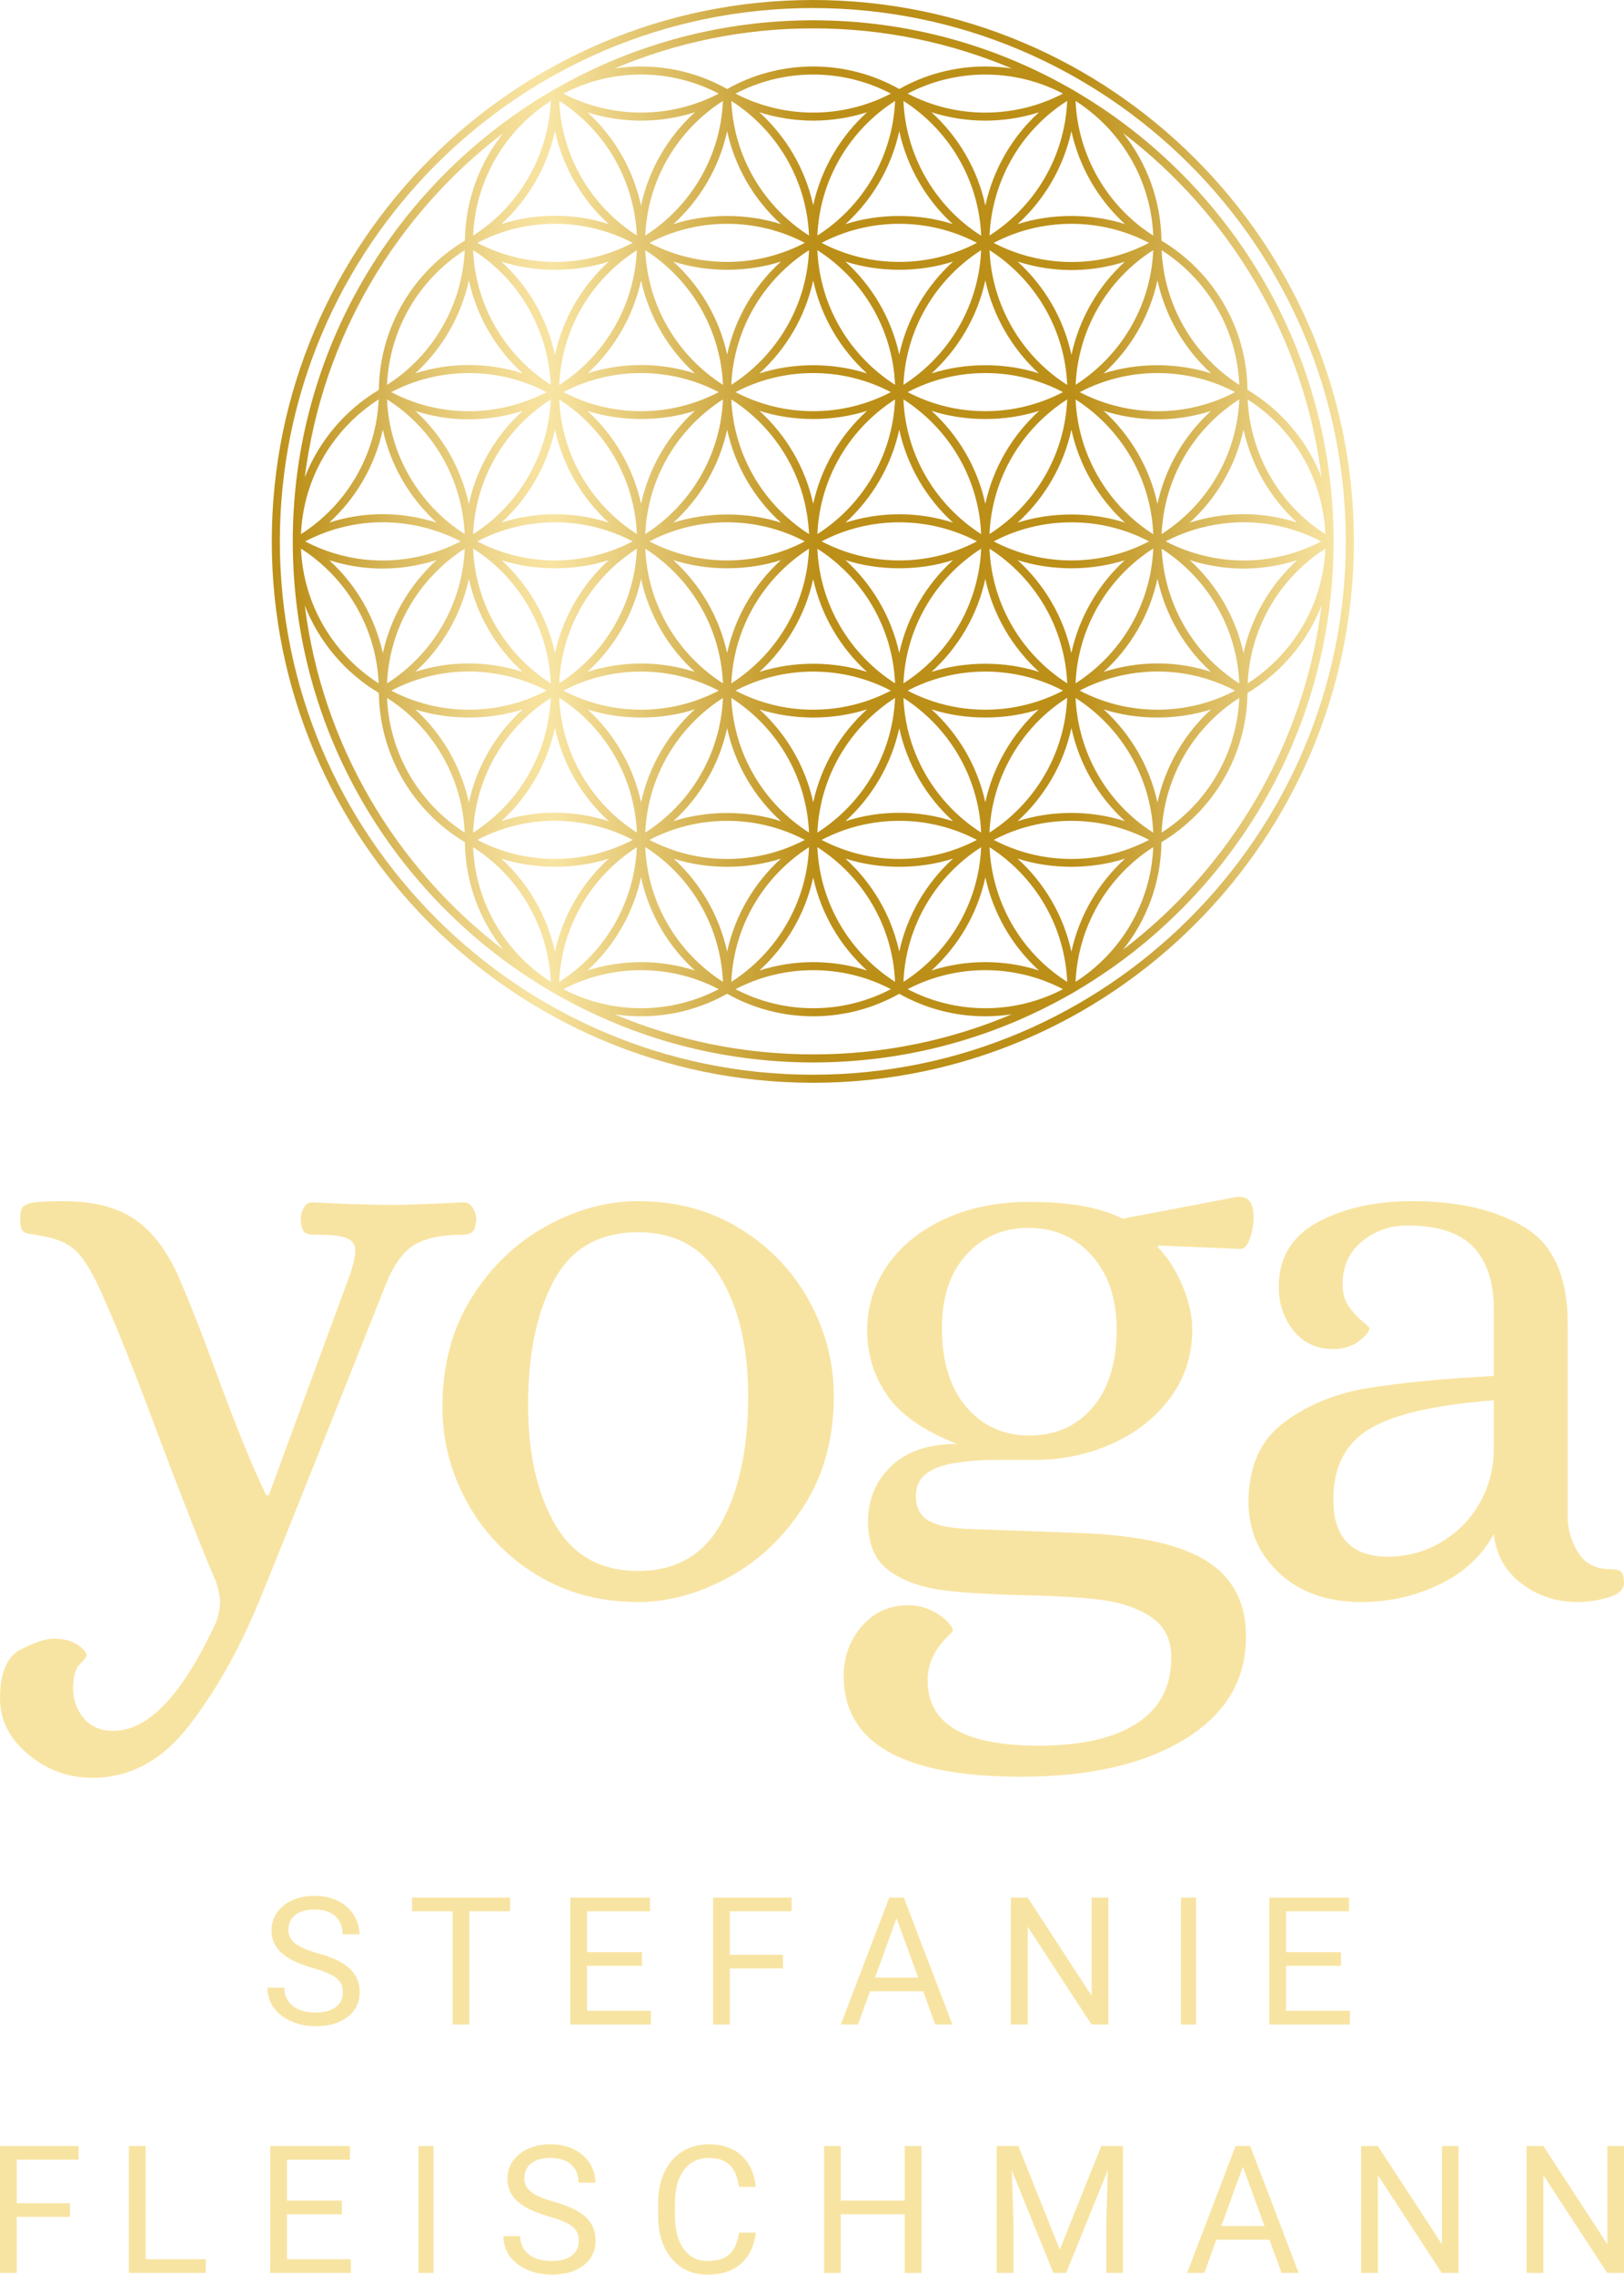 <svg xmlns="http://www.w3.org/2000/svg" xmlns:xlink="http://www.w3.org/1999/xlink" id="Ebene_2" viewBox="0 0 131.103 183.519"><defs><style>      .cls-1 {        fill: url(#Neues_Verlaufsfeld_1);      }      .cls-2 {        fill: url(#Neues_Verlaufsfeld_1-2);      }      .cls-3 {        fill: #f8e4a2;      }    </style><linearGradient id="Neues_Verlaufsfeld_1" data-name="Neues Verlaufsfeld 1" x1="23.635" y1="43.678" x2="107.66" y2="43.678" gradientUnits="userSpaceOnUse"><stop offset="0" stop-color="#bc8f18"></stop><stop offset=".014" stop-color="#c09522"></stop><stop offset=".094" stop-color="#d8b759"></stop><stop offset=".162" stop-color="#e9cf80"></stop><stop offset=".217" stop-color="#f4de99"></stop><stop offset=".25" stop-color="#f8e4a2"></stop><stop offset=".5" stop-color="#bc8f18"></stop><stop offset=".75" stop-color="#bc8f18"></stop><stop offset="1" stop-color="#f8e4a2"></stop></linearGradient><linearGradient id="Neues_Verlaufsfeld_1-2" data-name="Neues Verlaufsfeld 1" x1="21.942" y1="43.679" x2="109.299" y2="43.679" xlink:href="#Neues_Verlaufsfeld_1"></linearGradient></defs><g id="Ebene_1-2" data-name="Ebene_1"><g><g><path class="cls-3" d="M83.092,115.814c-2.08,0-3.775-.769-5.086-2.306-1.31-1.536-1.965-3.662-1.965-6.374,0-2.486.654-4.452,1.965-5.899,1.311-1.447,2.984-2.17,5.018-2.17,2.08,0,3.787.746,5.121,2.237,1.332,1.492,2,3.481,2,5.968,0,2.667-.644,4.758-1.932,6.272-1.289,1.515-2.996,2.271-5.121,2.271M82.414,143.345c5.516,0,9.922-1.007,13.223-3.019,3.299-2.012,4.951-4.779,4.951-8.306,0-2.712-1.051-4.735-3.154-6.069-2.102-1.333-5.525-2.09-10.271-2.271l-9.291-.339c-1.447-.09-2.465-.339-3.053-.746-.588-.406-.881-1.039-.881-1.898,0-1.04.531-1.785,1.594-2.237,1.062-.451,2.77-.679,5.119-.679h2.984c2.125,0,4.158-.429,6.102-1.288,1.945-.858,3.516-2.091,4.715-3.695,1.195-1.604,1.797-3.447,1.797-5.526,0-1.13-.272-2.328-.814-3.594-.543-1.266-1.199-2.282-1.967-3.052v-.136l6.713.272c.272,0,.51-.272.713-.814.203-.542.305-1.129.305-1.763,0-1.085-.385-1.627-1.152-1.627h-.135l-9.291,1.763c-1.764-.903-4.272-1.355-7.527-1.355-2.531,0-4.791.452-6.781,1.355-1.988.905-3.537,2.147-4.645,3.729-1.107,1.583-1.66,3.346-1.66,5.289s.541,3.695,1.627,5.256c1.084,1.559,2.961,2.858,5.629,3.899-2.307,0-4.082.6-5.324,1.798-1.244,1.197-1.863,2.678-1.863,4.44,0,1.719.484,2.984,1.457,3.797.971.815,2.34,1.38,4.102,1.696,1.357.226,3.639.383,6.85.474,2.621.045,4.746.17,6.373.373,1.627.204,2.984.667,4.068,1.391,1.086.723,1.629,1.808,1.629,3.255,0,2.35-.928,4.125-2.781,5.322-1.853,1.197-4.498,1.798-7.934,1.798-5.967,0-8.951-1.741-8.951-5.222,0-.769.147-1.435.441-2.001.293-.565.633-1.04,1.018-1.424.383-.384.576-.599.576-.644,0-.182-.17-.441-.508-.78-.34-.339-.781-.633-1.322-.881-.543-.249-1.131-.373-1.764-.373-1.537,0-2.791.564-3.764,1.695-.972,1.13-1.457,2.464-1.457,4.001,0,5.425,4.768,8.137,14.307,8.137"></path><path class="cls-3" d="M7.46,143.432c3.027,0,5.627-1.4,7.798-4.202,2.17-2.802,4.069-6.178,5.696-10.127,1.129-2.755,2.848-7.025,5.152-12.812,2.306-5.787,3.978-9.989,5.019-12.607.633-1.606,1.4-2.685,2.306-3.236.903-.552,2.192-.827,3.864-.827.361,0,.633-.069.814-.207.18-.137.293-.482.34-1.033,0-.321-.092-.631-.273-.93-.181-.298-.431-.448-.745-.448l-1.424.069c-2.08.093-3.482.138-4.205.138-1.809,0-4-.069-6.577-.207-.317,0-.554.15-.712.448-.159.299-.237.608-.237.93.044.551.146.897.306,1.033.158.138.416.207.779.207h.406c1.04,0,1.786.093,2.238.275.451.185.678.528.678,1.033,0,.322-.113.873-.339,1.653l-6.644,18.049h-.205c-1.129-2.296-2.6-5.924-4.406-10.884-.769-2.112-1.651-4.34-2.645-6.684-1.04-2.342-2.35-3.982-3.933-4.925-1.583-.94-3.752-1.343-6.509-1.206-.137,0-.42.013-.848.035-.431.023-.791.104-1.086.241-.294.138-.441.482-.441,1.033,0,.46.045.782.137.965.09.184.316.299.678.344.361.046.61.093.746.138,1.31.185,2.307.609,2.984,1.274.678.667,1.399,1.896,2.17,3.686,1.175,2.617,2.688,6.43,4.543,11.435,2.124,5.603,3.638,9.438,4.543,11.505.226.689.339,1.262.339,1.722,0,.321-.091.804-.271,1.447-2.713,5.924-5.492,8.886-8.34,8.886-1.041,0-1.843-.344-2.407-1.032-.566-.689-.849-1.493-.849-2.411s.181-1.562.543-1.93c.361-.367.542-.598.542-.689,0-.276-.249-.575-.746-.896-.498-.32-1.13-.481-1.897-.481-.634,0-1.515.287-2.645.86-1.129.574-1.695,1.896-1.695,3.962,0,1.744.759,3.249,2.272,4.513,1.515,1.262,3.243,1.894,5.187,1.894"></path><path class="cls-3" d="M112.048,125.589c-2.938,0-4.408-1.536-4.408-4.611,0-2.621.973-4.52,2.916-5.695,1.943-1.176,5.289-1.943,10.037-2.306v3.865c0,1.627-.386,3.109-1.153,4.441-.769,1.334-1.809,2.385-3.119,3.153-1.311.77-2.735,1.152-4.273,1.152M109.878,129.251c2.26,0,4.375-.476,6.34-1.424,1.967-.949,3.424-2.306,4.375-4.069.18,1.673.926,3.007,2.237,4.001,1.309.994,2.824,1.492,4.543,1.492.814,0,1.638-.125,2.476-.373.836-.249,1.254-.644,1.254-1.188,0-.45-.079-.744-.237-.881-.159-.136-.419-.204-.78-.204-1.22,0-2.102-.429-2.644-1.288-.543-.858-.837-1.763-.882-2.712v-15.8c0-3.797-1.164-6.396-3.492-7.798-2.329-1.4-5.346-2.102-9.053-2.102-2.983,0-5.526.566-7.629,1.694-2.102,1.131-3.152,2.872-3.152,5.223,0,1.355.395,2.531,1.185,3.525.791.995,1.865,1.491,3.221,1.491.815,0,1.504-.214,2.068-.644.565-.43.848-.78.848-1.052,0-.044-.192-.225-.575-.542-.386-.315-.746-.712-1.085-1.186-.34-.476-.51-1.073-.51-1.797,0-1.446.52-2.6,1.561-3.458,1.039-.858,2.26-1.288,3.661-1.288,2.442,0,4.215.576,5.323,1.729,1.108,1.152,1.662,2.837,1.662,5.052v5.356c-4.16.228-7.551.555-10.172.984-2.623.43-4.883,1.355-6.781,2.779-1.898,1.425-2.848,3.561-2.848,6.408,0,2.306.836,4.228,2.51,5.765,1.67,1.535,3.865,2.305,6.576,2.305"></path><path class="cls-3" d="M51.516,126.742c-3.029,0-5.267-1.254-6.713-3.764-1.447-2.509-2.17-5.707-2.17-9.595,0-4.159.7-7.527,2.102-10.103,1.401-2.577,3.662-3.865,6.781-3.865,2.984,0,5.211,1.231,6.68,3.696,1.469,2.464,2.203,5.639,2.203,9.526,0,4.159-.711,7.55-2.135,10.171-1.425,2.622-3.674,3.934-6.748,3.934M51.516,129.251c2.441,0,4.883-.667,7.323-2,2.441-1.333,4.464-3.255,6.069-5.764,1.603-2.51,2.406-5.459,2.406-8.85,0-2.713-.666-5.277-2-7.697-1.334-2.417-3.198-4.361-5.594-5.83-2.396-1.47-5.131-2.204-8.205-2.204-2.486,0-4.949.668-7.391,2-2.441,1.334-4.453,3.255-6.035,5.764-1.583,2.509-2.373,5.459-2.373,8.849,0,2.713.666,5.279,2,7.697,1.333,2.419,3.197,4.363,5.594,5.831,2.396,1.469,5.131,2.204,8.205,2.204"></path></g><g><path class="cls-1" d="M65.648,85.718c-7.466,0-14.484-1.959-20.566-5.39-.297-.158-.588-.327-.871-.505-12.311-7.338-20.576-20.793-20.576-36.144S31.912,14.852,44.238,7.517c.266-.166.538-.324.815-.473,6.089-3.442,13.116-5.407,20.595-5.407s14.52,1.969,20.612,5.417c.264.142.522.291.775.449,12.337,7.332,20.624,20.804,20.624,36.175s-8.273,28.82-20.596,36.156c-.271.17-.55.332-.833.483-6.087,3.437-13.11,5.4-20.583,5.4ZM49.614,81.832c4.934,2.084,10.352,3.236,16.034,3.236s11.101-1.152,16.033-3.236c-.697.105-1.411.161-2.138.161-2.521,0-4.892-.66-6.948-1.817-2.056,1.157-4.426,1.817-6.947,1.817s-4.893-.66-6.948-1.817c-2.056,1.157-4.427,1.817-6.948,1.817-.726,0-1.44-.055-2.138-.161ZM73.272,79.803c1.877.982,4.011,1.539,6.271,1.539s4.394-.556,6.271-1.538c-3.919-2.043-8.623-2.043-12.542,0ZM59.378,79.804c1.876.982,4.01,1.538,6.271,1.538s4.394-.556,6.27-1.538c-3.917-2.043-8.623-2.043-12.54,0ZM45.481,79.804c1.877.982,4.01,1.538,6.27,1.538s4.395-.556,6.27-1.538c-3.916-2.041-8.621-2.042-12.541,0ZM51.412,68.353c-3.621,2.316-6.076,6.304-6.27,10.868,3.852-2.443,6.078-6.567,6.27-10.868ZM79.883,68.352c.193,4.296,2.418,8.418,6.271,10.868-.193-4.564-2.649-8.551-6.271-10.868ZM79.206,68.351c-3.622,2.314-6.078,6.302-6.273,10.865,3.622-2.315,6.078-6.302,6.273-10.865ZM38.193,68.348c.194,4.564,2.65,8.552,6.273,10.868-.193-4.415-2.547-8.493-6.273-10.868ZM65.311,68.351c-3.621,2.315-6.077,6.301-6.272,10.864,3.621-2.315,6.077-6.301,6.272-10.864ZM52.089,68.339c.191,4.568,2.648,8.559,6.273,10.876-.095-2.179-.714-4.311-1.806-6.201-1.111-1.927-2.643-3.517-4.468-4.675ZM93.101,68.348c-3.726,2.374-6.078,6.451-6.272,10.867,3.622-2.315,6.077-6.303,6.272-10.867ZM65.986,68.352c.195,4.562,2.65,8.546,6.271,10.861-.195-4.562-2.65-8.547-6.271-10.861ZM65.648,77.623c1.469,0,2.938.226,4.35.679-2.154-1.956-3.709-4.562-4.35-7.506-.641,2.944-2.195,5.55-4.35,7.506,1.411-.452,2.881-.678,4.35-.678ZM51.752,77.623c1.469,0,2.937.226,4.35.678-2.158-1.959-3.715-4.572-4.353-7.523-.618,2.843-2.099,5.491-4.327,7.517,1.406-.448,2.868-.672,4.331-.672ZM79.547,70.782c-.64,2.949-2.194,5.56-4.353,7.519,2.817-.902,5.86-.905,8.678-.007-2.227-2.024-3.707-4.67-4.325-7.512ZM40.469,69.274c2.184,1.99,3.703,4.622,4.334,7.507.64-2.945,2.192-5.553,4.346-7.51-2.738.879-5.94.881-8.68.002ZM82.147,69.272c2.153,1.957,3.706,4.565,4.346,7.509.631-2.886,2.149-5.517,4.331-7.506-2.736.878-5.94.877-8.677-.003ZM54.388,69.281c1.066.975,1.988,2.12,2.731,3.408.737,1.275,1.269,2.656,1.58,4.088.64-2.943,2.191-5.549,4.345-7.505-2.73.878-5.926.881-8.656.01ZM68.251,69.272c2.152,1.955,3.703,4.559,4.344,7.5.641-2.941,2.192-5.545,4.344-7.5-2.739.881-5.946.881-8.688,0ZM93.763,67.945c-.042,3.273-1.193,6.284-3.095,8.671,8.631-6.581,14.609-16.475,16.021-27.77-1.158,2.962-3.281,5.444-5.979,7.057-.065,5.113-2.839,9.585-6.947,12.042ZM24.605,48.848c1.412,11.294,7.39,21.186,16.018,27.767-1.9-2.387-3.051-5.397-3.093-8.669-4.108-2.457-6.882-6.929-6.947-12.041-2.698-1.613-4.82-4.095-5.978-7.056ZM80.222,67.762c1.877.982,4.009,1.538,6.27,1.538s4.394-.556,6.271-1.539c-1.93-1.007-4.085-1.537-6.271-1.537-2.261,0-4.393.555-6.27,1.538ZM66.326,67.762c1.876.982,4.009,1.538,6.269,1.538s4.393-.555,6.27-1.538c-1.877-.982-4.009-1.538-6.27-1.538s-4.393.555-6.269,1.538ZM52.431,67.762c1.877.982,4.009,1.538,6.27,1.538s4.393-.555,6.269-1.538c-1.876-.982-4.009-1.538-6.269-1.538s-4.393.555-6.27,1.538ZM38.533,67.761c1.877.983,4.01,1.539,6.271,1.539s4.398-.557,6.276-1.541c-.87-.452-1.796-.812-2.765-1.072-3.312-.888-6.764-.505-9.783,1.074ZM44.464,56.311c-3.621,2.316-6.077,6.304-6.271,10.867,3.853-2.45,6.077-6.571,6.271-10.867ZM86.831,56.311c.194,4.296,2.418,8.417,6.27,10.867-.193-4.564-2.649-8.551-6.27-10.867ZM72.933,56.309c.195,4.563,2.651,8.55,6.273,10.865-.195-4.562-2.652-8.55-6.273-10.865ZM59.038,56.31c.195,4.562,2.651,8.549,6.272,10.864-.195-4.562-2.651-8.549-6.272-10.864ZM58.362,56.31c-3.621,2.315-6.077,6.301-6.272,10.864,3.621-2.315,6.077-6.302,6.272-10.864ZM86.154,56.295c-1.827,1.159-3.358,2.75-4.472,4.678-1.129,1.958-1.714,4.083-1.803,6.2,3.626-2.317,6.083-6.31,6.274-10.878ZM100.048,56.306c-3.726,2.374-6.078,6.451-6.271,10.867,3.622-2.315,6.077-6.303,6.271-10.867ZM45.142,56.295c.191,4.568,2.647,8.56,6.272,10.877-.088-2.118-.674-4.244-1.805-6.203-1.112-1.927-2.643-3.517-4.468-4.675ZM72.257,56.311c-3.62,2.315-6.075,6.3-6.271,10.862,3.62-2.315,6.075-6.3,6.271-10.862ZM31.246,56.306c.194,4.563,2.649,8.551,6.271,10.866-.193-4.416-2.547-8.493-6.271-10.866ZM44.781,65.568c1.235,0,2.478.163,3.703.491.224.06.445.125.665.195-2.156-1.959-3.711-4.571-4.349-7.52-.617,2.838-2.093,5.482-4.314,7.506,1.392-.447,2.838-.673,4.295-.673ZM72.595,65.574c1.515,0,2.974.238,4.344.679-2.151-1.955-3.703-4.559-4.344-7.5-.641,2.941-2.192,5.545-4.343,7.5,1.369-.44,2.829-.679,4.343-.679ZM86.495,58.736c-.639,2.947-2.192,5.558-4.348,7.517,2.702-.87,5.843-.907,8.67-.004-2.227-2.025-3.705-4.671-4.322-7.513ZM58.7,58.753c-.641,2.941-2.192,5.545-4.343,7.5,2.737-.88,5.946-.881,8.686,0-2.15-1.955-3.702-4.559-4.343-7.5ZM33.522,57.232c2.182,1.989,3.7,4.621,4.331,7.506.64-2.944,2.192-5.552,4.346-7.509-2.736.88-5.94.882-8.677.003ZM89.095,57.23c2.154,1.957,3.706,4.564,4.346,7.509.631-2.885,2.149-5.517,4.331-7.506-2.736.878-5.94.877-8.677-.003ZM61.305,57.23c2.151,1.955,3.703,4.559,4.344,7.501.641-2.941,2.192-5.545,4.344-7.501-2.74.881-5.947.881-8.688,0ZM47.443,57.241c1.065.974,1.986,2.118,2.729,3.404.754,1.306,1.276,2.682,1.581,4.082.641-2.94,2.192-5.543,4.343-7.498-2.728.878-5.92.883-8.652.011ZM75.2,57.23c2.149,1.954,3.701,4.555,4.342,7.493.305-1.397.826-2.771,1.578-4.075.743-1.288,1.664-2.432,2.73-3.407-2.73.87-5.923.865-8.65-.012ZM87.161,55.716c1.878.984,4.014,1.542,6.277,1.542s4.395-.556,6.271-1.539c-3.032-1.583-6.48-1.962-9.786-1.075-.969.26-1.894.62-2.763,1.071ZM73.274,55.72c1.877.982,4.009,1.538,6.27,1.538s4.393-.555,6.269-1.538c-1.876-.982-4.009-1.538-6.269-1.538s-4.393.555-6.27,1.538ZM59.379,55.72c1.877.982,4.009,1.538,6.27,1.538s4.393-.555,6.27-1.538c-1.877-.982-4.009-1.538-6.27-1.538s-4.393.555-6.27,1.538ZM45.482,55.72c1.877.982,4.009,1.538,6.269,1.538s4.393-.555,6.27-1.538c-1.877-.982-4.009-1.538-6.27-1.538s-4.392.555-6.269,1.538ZM31.585,55.719c1.876.983,4.01,1.539,6.271,1.539s4.4-.558,6.278-1.543c-.87-.452-1.796-.812-2.766-1.072-3.309-.887-6.762-.505-9.783,1.076ZM93.78,44.271c.195,4.295,2.418,8.415,6.267,10.865-.193-4.562-2.647-8.549-6.267-10.865ZM37.517,44.269c-3.621,2.316-6.076,6.303-6.27,10.867,1.837-1.171,3.374-2.775,4.467-4.668,1.13-1.958,1.715-4.083,1.804-6.198ZM79.206,44.267c-3.622,2.314-6.078,6.302-6.273,10.865,3.622-2.315,6.078-6.302,6.273-10.865ZM106.997,44.264c-3.727,2.373-6.08,6.451-6.273,10.868,3.623-2.315,6.079-6.304,6.273-10.868ZM24.298,44.264c.194,4.564,2.65,8.552,6.272,10.867-.193-4.416-2.547-8.493-6.272-10.867ZM38.192,44.252c.19,4.569,2.648,8.562,6.273,10.879-.088-2.117-.674-4.244-1.804-6.203-1.112-1.927-2.644-3.518-4.47-4.676ZM65.311,44.267c-3.621,2.315-6.077,6.301-6.272,10.864,3.621-2.315,6.077-6.301,6.272-10.864ZM52.09,44.268c.195,4.562,2.651,8.549,6.272,10.863-.195-4.563-2.651-8.549-6.272-10.863ZM79.882,44.268c.195,4.562,2.65,8.548,6.272,10.863-.195-4.562-2.651-8.547-6.272-10.863ZM93.102,44.253c-1.826,1.159-3.357,2.749-4.47,4.678-1.129,1.958-1.714,4.083-1.803,6.199,3.625-2.317,6.081-6.309,6.272-10.877ZM51.414,44.268c-3.62,2.314-6.075,6.3-6.271,10.862,3.62-2.315,6.076-6.301,6.271-10.862ZM65.986,44.269c.195,4.562,2.65,8.546,6.271,10.861-.195-4.562-2.65-8.547-6.271-10.861ZM65.648,46.711c-.641,2.941-2.192,5.545-4.344,7.5,2.74-.881,5.948-.881,8.686,0-2.15-1.955-3.702-4.559-4.343-7.5ZM51.752,53.532c1.515,0,2.974.238,4.344.679-2.151-1.955-3.703-4.559-4.344-7.5-.641,2.941-2.192,5.545-4.344,7.5,1.37-.44,2.829-.679,4.344-.679ZM79.544,46.711c-.641,2.941-2.192,5.545-4.343,7.5,2.737-.88,5.946-.881,8.685,0-2.15-1.955-3.702-4.559-4.343-7.5ZM93.443,46.69c-.638,2.949-2.191,5.561-4.347,7.52.217-.069.437-.134.658-.193,2.671-.717,5.43-.645,8,.182-2.22-2.025-3.696-4.669-4.312-7.508ZM37.835,53.525c1.235,0,2.478.162,3.702.49.223.06.442.124.66.194-2.15-1.955-3.701-4.558-4.342-7.499-.305,1.4-.827,2.776-1.58,4.082-.735,1.274-1.664,2.424-2.744,3.408,1.395-.448,2.844-.675,4.304-.675ZM26.58,45.196c2.18,1.989,3.695,4.618,4.326,7.501.64-2.947,2.194-5.556,4.35-7.514-.221.071-.443.136-.669.197-2.675.717-5.433.642-8.007-.184ZM96.038,45.183c2.155,1.958,3.71,4.567,4.35,7.514.631-2.883,2.146-5.512,4.325-7.5-2.572.828-5.333.9-8.007.183-.225-.061-.447-.126-.668-.197ZM68.251,45.188c2.151,1.955,3.703,4.559,4.344,7.501.641-2.941,2.192-5.545,4.344-7.501-2.739.881-5.946.881-8.688,0ZM54.356,45.188c2.151,1.955,3.703,4.559,4.344,7.501.641-2.941,2.192-5.545,4.344-7.501-2.741.881-5.948.881-8.688,0ZM40.496,45.199c1.065.974,1.986,2.118,2.728,3.404.754,1.306,1.276,2.682,1.581,4.083.641-2.94,2.191-5.543,4.343-7.498-2.727.877-5.921.883-8.652.011ZM82.147,45.188c2.15,1.955,3.702,4.558,4.343,7.498.305-1.399.826-2.774,1.579-4.079.742-1.288,1.664-2.432,2.73-3.408-2.731.871-5.924.866-8.652-.011ZM94.105,43.676c.871.454,1.799.815,2.771,1.076,3.311.889,6.764.506,9.785-1.073-3.033-1.581-6.479-1.962-9.789-1.076-.971.26-1.896.621-2.767,1.074ZM24.634,43.679c3.02,1.579,6.474,1.964,9.784,1.074.973-.261,1.901-.623,2.773-1.076-.872-.453-1.799-.814-2.771-1.075-3.312-.887-6.765-.503-9.786,1.077ZM80.222,43.678c1.877.982,4.009,1.538,6.27,1.538s4.393-.555,6.269-1.538c-1.876-.982-4.009-1.538-6.269-1.538s-4.393.555-6.27,1.538ZM66.326,43.678c1.876.982,4.009,1.538,6.269,1.538s4.393-.555,6.27-1.538c-1.877-.982-4.009-1.538-6.27-1.538s-4.393.555-6.269,1.538ZM52.431,43.678c1.877.982,4.009,1.538,6.27,1.538s4.393-.555,6.269-1.538c-1.876-.982-4.009-1.538-6.269-1.538s-4.393.555-6.27,1.538ZM38.535,43.678c1.877.982,4.009,1.538,6.27,1.538s4.393-.555,6.27-1.538c-1.877-.982-4.009-1.538-6.27-1.538s-4.393.555-6.27,1.538ZM44.463,32.228c-3.622,2.316-6.078,6.306-6.27,10.872,1.824-1.158,3.354-2.748,4.466-4.673,1.13-1.958,1.716-4.083,1.805-6.198ZM86.833,32.229c.089,2.114.674,4.238,1.803,6.194,1.111,1.927,2.641,3.517,4.466,4.676-.192-4.564-2.647-8.553-6.269-10.87ZM100.724,32.225c.193,4.416,2.547,8.494,6.273,10.869-.194-4.564-2.65-8.553-6.273-10.869ZM30.57,32.226c-3.622,2.315-6.078,6.304-6.272,10.868,3.728-2.375,6.08-6.447,6.272-10.868ZM72.933,32.225c.195,4.563,2.651,8.55,6.273,10.865-.195-4.562-2.652-8.55-6.273-10.865ZM59.038,32.226c.195,4.562,2.651,8.549,6.272,10.864-.195-4.562-2.651-8.549-6.272-10.864ZM58.362,32.226c-3.621,2.315-6.077,6.301-6.272,10.864,3.621-2.315,6.077-6.302,6.272-10.864ZM45.143,32.226c.195,4.562,2.65,8.548,6.271,10.862-.196-4.561-2.651-8.547-6.271-10.862ZM86.153,32.226c-3.62,2.315-6.075,6.301-6.272,10.863,3.62-2.315,6.076-6.301,6.272-10.863ZM72.257,32.227c-3.62,2.315-6.075,6.3-6.271,10.862,3.62-2.315,6.075-6.3,6.271-10.862ZM100.048,32.222c-1.837,1.17-3.374,2.774-4.467,4.667-1.129,1.957-1.714,4.083-1.803,6.198,3.621-2.315,6.076-6.303,6.269-10.866ZM31.246,32.221c.193,4.562,2.648,8.549,6.268,10.865-.193-4.295-2.417-8.416-6.268-10.865ZM72.595,41.49c1.515,0,2.974.238,4.344.679-2.151-1.955-3.703-4.559-4.344-7.5-.641,2.941-2.192,5.545-4.343,7.5,1.369-.44,2.829-.679,4.343-.679ZM86.493,34.662c-.64,2.943-2.192,5.55-4.346,7.507,2.731-.878,5.929-.882,8.662-.008-1.068-.976-1.992-2.123-2.736-3.414-.754-1.306-1.276-2.684-1.58-4.085ZM44.805,41.49c1.515,0,2.974.238,4.344.679-2.153-1.957-3.706-4.563-4.346-7.507-.304,1.403-.827,2.782-1.582,4.09-.744,1.289-1.667,2.434-2.734,3.41,1.362-.436,2.813-.671,4.318-.671ZM58.7,34.669c-.641,2.941-2.192,5.545-4.344,7.5,2.739-.88,5.947-.881,8.687,0-2.15-1.955-3.702-4.559-4.343-7.5ZM100.388,34.66c-.639,2.944-2.191,5.551-4.345,7.508.218-.069.438-.134.66-.193,2.67-.718,5.435-.644,8.01.185-2.179-1.988-3.695-4.618-4.325-7.5ZM30.888,41.483c1.234,0,2.477.162,3.701.49.223.06.443.124.662.194-2.152-1.957-3.705-4.564-4.345-7.506-.629,2.883-2.144,5.51-4.323,7.498,1.394-.449,2.844-.676,4.305-.676ZM33.538,33.158c2.222,2.023,3.697,4.667,4.313,7.505.639-2.95,2.194-5.562,4.352-7.521-.221.071-.443.136-.669.197-2.667.717-5.426.644-7.996-.181ZM89.091,33.142c2.153,1.956,3.707,4.562,4.348,7.506.305-1.4.826-2.777,1.58-4.083.735-1.274,1.663-2.424,2.744-3.409-2.574.827-5.332.898-8.005.182-.225-.06-.447-.126-.667-.196ZM47.408,33.146c2.151,1.955,3.703,4.559,4.344,7.501.641-2.941,2.192-5.545,4.344-7.501-2.74.881-5.947.881-8.687,0ZM61.305,33.146c2.151,1.955,3.703,4.559,4.344,7.501.641-2.941,2.192-5.545,4.344-7.501-2.74.881-5.947.881-8.688,0ZM75.2,33.146c2.151,1.955,3.703,4.559,4.344,7.501.641-2.941,2.192-5.545,4.344-7.501-2.741.881-5.948.881-8.688,0ZM100.71,31.453c2.698,1.613,4.821,4.095,5.979,7.057-1.412-11.297-7.391-21.191-16.023-27.772,1.902,2.387,3.055,5.399,3.097,8.673,4.108,2.457,6.882,6.928,6.947,12.042ZM40.626,10.74c-8.63,6.58-14.607,16.476-16.02,27.769,1.158-2.962,3.28-5.443,5.978-7.056.065-5.113,2.839-9.585,6.947-12.042.042-3.273,1.193-6.284,3.095-8.671ZM31.584,31.638c3.022,1.58,6.472,1.961,9.782,1.073.969-.26,1.894-.62,2.764-1.071-1.877-.984-4.012-1.541-6.274-1.541s-4.395.556-6.271,1.539ZM87.165,31.639c.869.451,1.793.811,2.762,1.071,3.312.888,6.764.507,9.783-1.073-1.877-.982-4.011-1.539-6.271-1.539s-4.396.557-6.273,1.541ZM73.274,31.636c1.877.982,4.009,1.538,6.27,1.538s4.393-.555,6.269-1.538c-1.876-.982-4.009-1.538-6.269-1.538s-4.393.555-6.27,1.538ZM59.379,31.636c1.877.982,4.009,1.538,6.27,1.538s4.393-.555,6.27-1.538c-1.877-.982-4.009-1.538-6.27-1.538s-4.393.555-6.27,1.538ZM45.482,31.636c1.877.982,4.009,1.538,6.269,1.538s4.393-.555,6.27-1.538c-1.877-.982-4.009-1.538-6.27-1.538s-4.392.555-6.269,1.538ZM79.884,20.186c.089,2.114.675,4.238,1.803,6.194,1.111,1.927,2.643,3.518,4.468,4.677-.192-4.565-2.648-8.554-6.27-10.871ZM51.411,20.186c-3.621,2.317-6.077,6.306-6.269,10.871,1.824-1.158,3.352-2.747,4.464-4.672,1.13-1.957,1.716-4.083,1.806-6.198ZM93.776,20.184c.193,4.416,2.546,8.493,6.271,10.868-.194-4.564-2.649-8.552-6.271-10.868ZM37.518,20.185c-3.622,2.315-6.077,6.303-6.271,10.866,3.725-2.374,6.078-6.452,6.271-10.866ZM79.206,20.183c-3.622,2.314-6.078,6.302-6.273,10.865,3.622-2.315,6.078-6.302,6.273-10.865ZM65.311,20.183c-3.621,2.315-6.077,6.301-6.272,10.864,3.621-2.315,6.077-6.301,6.272-10.864ZM52.09,20.184c.195,4.562,2.651,8.549,6.272,10.863-.195-4.563-2.651-8.549-6.272-10.863ZM65.986,20.185c.195,4.561,2.65,8.546,6.271,10.861-.195-4.561-2.65-8.547-6.271-10.861ZM38.193,20.179c.193,4.561,2.647,8.548,6.268,10.864-.194-4.295-2.417-8.414-6.268-10.864ZM93.101,20.18c-3.85,2.449-6.072,6.569-6.266,10.863,3.618-2.316,6.072-6.302,6.266-10.863ZM65.648,22.627c-.641,2.941-2.192,5.545-4.344,7.5,2.74-.881,5.948-.881,8.686,0-2.15-1.955-3.702-4.559-4.343-7.5ZM51.752,29.448c1.515,0,2.974.238,4.344.679-2.152-1.957-3.705-4.562-4.345-7.505-.305,1.402-.828,2.78-1.583,4.088-.743,1.289-1.666,2.434-2.734,3.409,1.362-.435,2.813-.67,4.318-.67ZM37.855,29.448c1.515,0,2.974.238,4.344.679-2.153-1.957-3.706-4.565-4.346-7.509-.631,2.885-2.149,5.517-4.331,7.506,1.366-.439,2.822-.676,4.333-.676ZM79.545,22.624c-.641,2.942-2.192,5.547-4.344,7.502,2.728-.877,5.925-.882,8.659-.009-1.069-.976-1.992-2.123-2.736-3.413-.753-1.305-1.275-2.681-1.579-4.081ZM93.44,22.618c-.639,2.944-2.192,5.552-4.345,7.509,2.734-.879,5.939-.882,8.675-.003-2.182-1.989-3.699-4.621-4.33-7.505ZM40.475,21.106c2.228,2.027,3.709,4.677,4.325,7.522.637-2.951,2.191-5.564,4.349-7.524-2.703.869-5.846.906-8.674.002ZM82.147,21.102c2.157,1.961,3.712,4.573,4.35,7.524.615-2.84,2.091-5.486,4.314-7.511-2.571.826-5.33.898-7.999.182-.225-.06-.445-.125-.664-.195ZM68.251,21.104c2.151,1.955,3.703,4.559,4.344,7.501.641-2.941,2.192-5.545,4.344-7.501-2.739.881-5.946.881-8.688,0ZM54.356,21.104c2.151,1.955,3.703,4.559,4.344,7.501.641-2.941,2.191-5.545,4.344-7.501-2.741.881-5.948.881-8.688,0ZM80.215,19.598c.869.452,1.795.812,2.764,1.072,3.311.891,6.763.506,9.784-1.074-1.877-.983-4.011-1.539-6.272-1.539s-4.398.557-6.276,1.541ZM66.326,19.594c1.876.982,4.009,1.538,6.269,1.538s4.393-.555,6.27-1.538c-1.877-.982-4.009-1.538-6.27-1.538s-4.393.555-6.269,1.538ZM52.431,19.594c1.877.982,4.009,1.538,6.27,1.538s4.393-.555,6.269-1.538c-1.876-.982-4.009-1.538-6.269-1.538s-4.393.555-6.27,1.538ZM38.532,19.596c1.933,1.007,4.089,1.536,6.272,1.536,2.261,0,4.393-.555,6.27-1.538-1.877-.982-4.009-1.538-6.27-1.538s-4.395.556-6.272,1.539ZM72.933,8.141c.095,2.177.715,4.309,1.807,6.2,1.111,1.927,2.643,3.518,4.468,4.676-.192-4.568-2.649-8.56-6.274-10.876ZM44.467,8.141c-3.623,2.315-6.079,6.304-6.273,10.869,3.727-2.375,6.08-6.454,6.273-10.869ZM86.829,8.142c.193,4.416,2.546,8.493,6.272,10.868-.194-4.564-2.649-8.552-6.272-10.868ZM59.038,8.142c.195,4.562,2.651,8.549,6.272,10.864-.195-4.562-2.651-8.549-6.272-10.864ZM58.362,8.142c-3.621,2.315-6.077,6.301-6.272,10.864,3.621-2.315,6.077-6.302,6.272-10.864ZM72.257,8.143c-3.62,2.315-6.075,6.3-6.271,10.862,3.62-2.315,6.075-6.3,6.271-10.862ZM86.153,8.137c-3.851,2.45-6.073,6.57-6.268,10.864,3.62-2.316,6.074-6.303,6.268-10.864ZM45.143,8.137c.193,4.561,2.647,8.548,6.267,10.864-.193-4.294-2.416-8.414-6.267-10.864ZM86.493,10.576c-.64,2.944-2.192,5.552-4.346,7.509,2.736-.88,5.938-.881,8.677-.003-2.183-1.989-3.7-4.62-4.331-7.505ZM44.805,17.406c1.515,0,2.974.238,4.343.679-2.153-1.957-3.706-4.564-4.345-7.509-.631,2.885-2.15,5.517-4.333,7.506,1.367-.439,2.824-.676,4.335-.676ZM58.7,10.585c-.641,2.941-2.192,5.545-4.343,7.5,2.737-.88,5.946-.881,8.686,0-2.15-1.955-3.702-4.559-4.343-7.5ZM72.596,10.579c-.639,2.943-2.191,5.549-4.344,7.506,2.729-.877,5.925-.882,8.657-.009-1.067-.976-1.989-2.121-2.732-3.409-.737-1.276-1.269-2.657-1.581-4.087ZM47.42,9.061c2.23,2.026,3.711,4.676,4.327,7.522.639-2.952,2.195-5.567,4.355-7.527-2.818.901-5.862.903-8.683.006ZM75.194,9.056c2.159,1.961,3.716,4.574,4.353,7.526.618-2.845,2.099-5.495,4.328-7.521-2.82.898-5.863.896-8.682-.005ZM61.298,9.056c2.155,1.956,3.71,4.562,4.351,7.506.641-2.944,2.195-5.551,4.351-7.507-2.824.904-5.877.904-8.701,0ZM59.377,7.553c3.918,2.041,8.624,2.041,12.542,0-1.877-.983-4.01-1.539-6.271-1.539s-4.394.556-6.272,1.539ZM45.48,7.553c3.919,2.04,8.626,2.04,12.543,0-1.877-.982-4.011-1.539-6.271-1.539s-4.394.556-6.271,1.539ZM73.272,7.554c3.918,2.04,8.624,2.04,12.542,0-1.876-.982-4.01-1.539-6.271-1.539s-4.395.556-6.271,1.539ZM51.752,5.364c2.521,0,4.893.66,6.948,1.817,2.056-1.157,4.427-1.817,6.948-1.817s4.892.66,6.947,1.817c2.057-1.157,4.427-1.817,6.948-1.817.728,0,1.442.055,2.141.161-4.934-2.085-10.353-3.237-16.036-3.237s-11.103,1.152-16.037,3.237c.698-.106,1.413-.161,2.141-.161Z"></path><path class="cls-2" d="M65.621,87.357c-24.084,0-43.679-19.595-43.679-43.68S41.537,0,65.621,0s43.678,19.594,43.678,43.678-19.594,43.68-43.678,43.68ZM65.621.65C41.895.65,22.593,19.952,22.593,43.678s19.303,43.029,43.028,43.029,43.027-19.303,43.027-43.029S89.347.65,65.621.65Z"></path></g><g><path class="cls-3" d="M25.237,158.771c-1.157-.333-2.001-.742-2.528-1.228-.527-.485-.79-1.084-.79-1.797,0-.806.321-1.473.966-2,.645-.527,1.483-.791,2.514-.791.703,0,1.33.136,1.882.407.551.272.977.647,1.28,1.126.302.477.453,1,.453,1.567h-1.357c0-.621-.197-1.108-.591-1.464-.393-.355-.949-.533-1.667-.533-.665,0-1.184.147-1.557.44-.373.294-.56.701-.56,1.223,0,.418.177.772.531,1.059.354.289.956.554,1.808.793.85.239,1.516.503,1.996.792.48.288.838.624,1.069,1.009.231.385.349.837.349,1.357,0,.829-.324,1.494-.971,1.993-.647.499-1.512.749-2.596.749-.703,0-1.359-.135-1.969-.404s-1.079-.639-1.409-1.107c-.33-.469-.496-1.001-.496-1.597h1.357c0,.619.228,1.107.686,1.467.457.358,1.067.538,1.831.538.713,0,1.26-.146,1.639-.436.38-.291.57-.687.57-1.189s-.176-.89-.527-1.164c-.352-.273-.99-.545-1.913-.811Z"></path><path class="cls-3" d="M41.18,154.199h-3.291v9.135h-1.344v-9.135h-3.283v-1.104h7.918v1.104Z"></path><path class="cls-3" d="M51.826,158.602h-4.437v3.628h5.154v1.105h-6.505v-10.238h6.435v1.104h-5.084v3.298h4.437v1.104Z"></path><path class="cls-3" d="M63.213,158.812h-4.297v4.522h-1.35v-10.238h6.342v1.104h-4.992v3.509h4.297v1.104Z"></path><path class="cls-3" d="M74.521,160.655h-4.289l-.963,2.679h-1.393l3.91-10.238h1.182l3.917,10.238h-1.386l-.978-2.679ZM70.64,159.551h3.481l-1.744-4.789-1.736,4.789Z"></path><path class="cls-3" d="M89.472,163.334h-1.357l-5.154-7.89v7.89h-1.357v-10.238h1.357l5.168,7.925v-7.925h1.344v10.238Z"></path><path class="cls-3" d="M96.557,163.334h-1.219v-10.238h1.219v10.238Z"></path><path class="cls-3" d="M108.256,158.602h-4.436v3.628h5.154v1.105h-6.505v-10.238h6.435v1.104h-5.084v3.298h4.436v1.104Z"></path></g><g><g><g><path class="cls-3" d="M11.763,182.273h4.852v1.104h-6.209v-10.238h1.357v9.134Z"></path><path class="cls-3" d="M27.6,178.646h-4.436v3.628h5.154v1.104h-6.504v-10.238h6.434v1.104h-5.084v3.298h4.436v1.104Z"></path><path class="cls-3" d="M35.001,183.378h-1.219v-10.238h1.219v10.238Z"></path></g><path class="cls-3" d="M44.284,178.814c-1.157-.333-2.001-.742-2.528-1.228-.527-.485-.791-1.084-.791-1.797,0-.806.322-1.473.967-2,.645-.527,1.482-.791,2.514-.791.703,0,1.33.136,1.882.407.551.273.978.648,1.28,1.126.302.478.453,1,.453,1.567h-1.357c0-.621-.197-1.108-.591-1.464-.394-.355-.949-.533-1.667-.533-.665,0-1.184.147-1.557.44-.373.294-.56.701-.56,1.223,0,.418.177.771.531,1.06.354.289.956.554,1.808.793.85.239,1.516.503,1.996.792.48.288.838.624,1.069,1.009.231.385.349.837.349,1.358,0,.829-.324,1.494-.971,1.993-.647.499-1.512.749-2.596.749-.703,0-1.359-.135-1.969-.404-.609-.27-1.079-.639-1.41-1.107-.33-.469-.495-1.001-.495-1.597h1.357c0,.619.228,1.108.686,1.467.457.358,1.067.538,1.831.538.713,0,1.26-.146,1.639-.436.38-.291.57-.687.57-1.189s-.176-.89-.527-1.164c-.352-.273-.99-.545-1.913-.812Z"></path><path class="cls-3" d="M61.012,180.129c-.127,1.083-.527,1.919-1.199,2.507-.674.589-1.567.883-2.684.883-1.209,0-2.178-.434-2.907-1.301-.729-.867-1.093-2.027-1.093-3.48v-.985c0-.951.17-1.788.51-2.51.34-.722.82-1.276,1.444-1.663s1.346-.58,2.166-.58c1.087,0,1.96.304,2.616.91.656.607,1.038,1.447,1.147,2.522h-1.357c-.117-.818-.372-1.411-.764-1.777-.391-.367-.938-.551-1.642-.551-.862,0-1.539.319-2.028.957-.49.639-.735,1.547-.735,2.724v.993c0,1.111.231,1.996.696,2.653.464.656,1.113.985,1.947.985.75,0,1.326-.17,1.727-.511.401-.34.667-.932.799-1.775h1.357Z"></path><path class="cls-3" d="M74.395,183.378h-1.356v-4.732h-5.162v4.732h-1.351v-10.238h1.351v4.401h5.162v-4.401h1.356v10.238Z"></path><path class="cls-3" d="M82.208,173.14l3.348,8.354,3.348-8.354h1.75v10.238h-1.35v-3.987l.127-4.304-3.361,8.291h-1.033l-3.355-8.269.135,4.282v3.987h-1.351v-10.238h1.743Z"></path><path class="cls-3" d="M102.48,180.699h-4.289l-.964,2.679h-1.392l3.909-10.238h1.182l3.917,10.238h-1.386l-.976-2.679ZM98.598,179.595h3.481l-1.744-4.789-1.737,4.789Z"></path><path class="cls-3" d="M117.747,183.378h-1.358l-5.154-7.89v7.89h-1.357v-10.238h1.357l5.168,7.925v-7.925h1.344v10.238Z"></path></g><path class="cls-3" d="M5.646,178.856H1.351v4.521H0v-10.238h6.344v1.104H1.351v3.509h4.296v1.104Z"></path><path class="cls-3" d="M131.103,183.378h-1.356l-5.155-7.89v7.89h-1.356v-10.238h1.356l5.169,7.925v-7.925h1.343v10.238Z"></path></g></g></g></svg>